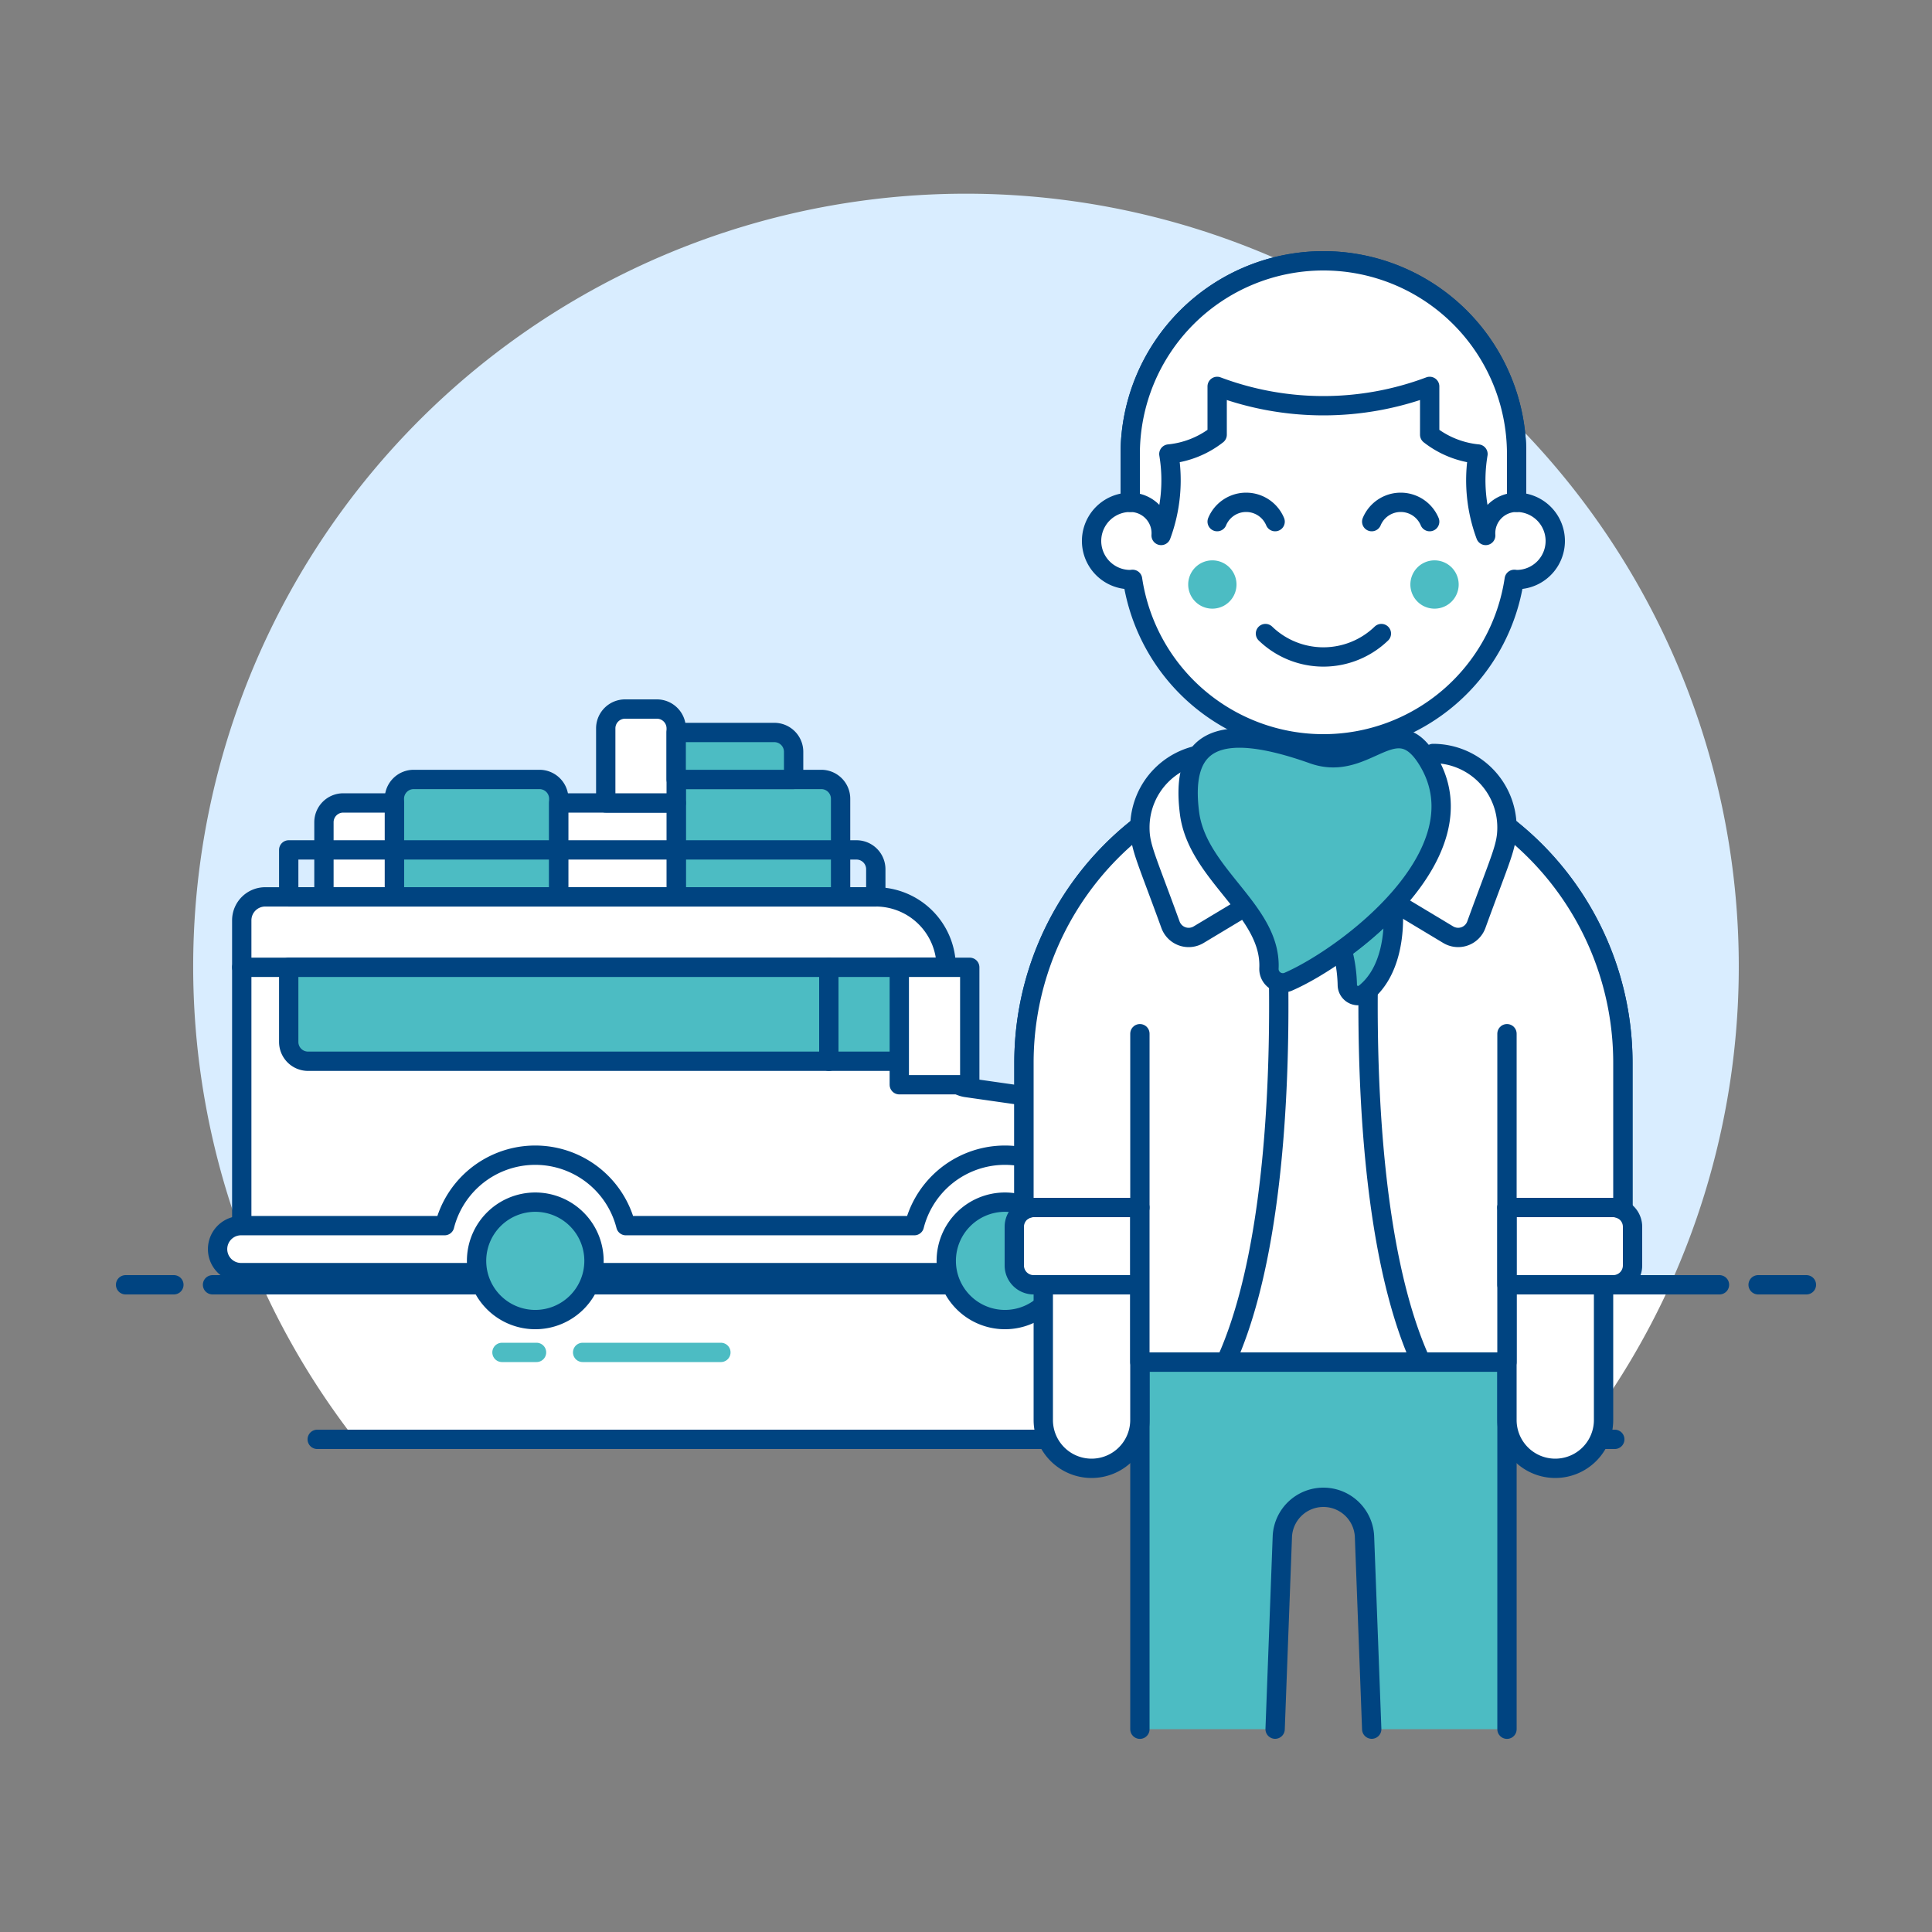 <svg viewBox="0 0 100 100" height="100" width="100" xmlns="http://www.w3.org/2000/svg"><rect x="0" y="0" width="100" height="100" fill="#808080" stroke="none"/><path d="M86.449,66.5a40,40,0,1,0-72.9,0Z" fill="#d9edff"/><path d="M18.38,74.5H81.62a39.981,39.981,0,0,0,4.829-8h-72.9A39.981,39.981,0,0,0,18.38,74.5Z" fill="#ffffff"/><path d="M11 66.5L89 66.5" fill="none" stroke="#004481" stroke-linecap="round" stroke-linejoin="round"/><path d="M6.5 66.5L9 66.5" fill="none" stroke="#004481" stroke-linecap="round" stroke-linejoin="round"/><path d="M91 66.5L93.5 66.5" fill="none" stroke="#004481" stroke-linecap="round" stroke-linejoin="round"/><path d="M30.157 70L37.313 70" fill="none" stroke="#4cbcc3" stroke-linecap="round"/><path d="M25.982 70L27.771 70" fill="none" stroke="#4cbcc3" stroke-linecap="round"/><path d="M23 70L23.596 70" fill="none" stroke="#ffffff" stroke-linecap="round"/><path d="M67.343 71.5L74.5 71.5" fill="none" stroke="#ffffff" stroke-linecap="round"/><path d="M63.169 71.5L64.958 71.5" fill="none" stroke="#ffffff" stroke-linecap="round"/><path d="M60.187 71.5L60.783 71.5" fill="none" stroke="#ffffff" stroke-linecap="round"/><path d="M16.419 74.5L83.581 74.5" fill="none" stroke="#004481" stroke-linecap="round" stroke-linejoin="round"/><path d="M35,46.422h8.509V41.344a1,1,0,0,0-1-1H35Z" fill="#4cbcc3" stroke="#004481" stroke-linecap="round" stroke-linejoin="round"/><path d="M20.413,46.422h8.509V41.344a1,1,0,0,0-1-1H21.413a1,1,0,0,0-1,1Z" fill="#4cbcc3" stroke="#004481" stroke-linecap="round" stroke-linejoin="round"/><path d="M28.922 41.56H35V46.422H28.922z" fill="#ffffff" stroke="#004481" stroke-linecap="round" stroke-linejoin="round"/><path d="M31.353,41.56H35V37.7a1,1,0,0,0-1-1H32.353a1,1,0,0,0-1,1Z" fill="#ffffff" stroke="#004481" stroke-linecap="round" stroke-linejoin="round"/><path d="M16.767,46.422h3.646V41.56H17.767a1,1,0,0,0-1,1Z" fill="#ffffff" stroke="#004481" stroke-linecap="round" stroke-linejoin="round"/><path d="M35,40.344h6.078V38.913a1,1,0,0,0-1-1H35Z" fill="#4cbcc3" stroke="#004481" stroke-linecap="round" stroke-linejoin="round"/><path d="M13.728,46.422h31.6a3.646,3.646,0,0,1,3.647,3.646v5.023a1.217,1.217,0,0,0,1.043,1.2l5.378.768a2.431,2.431,0,0,1,2.087,2.407v6.4H12.513V47.637A1.215,1.215,0,0,1,13.728,46.422Z" fill="#ffffff"/><path d="M12.513,47.637a1.215,1.215,0,0,1,1.215-1.215h31.6a3.646,3.646,0,0,1,3.647,3.646H12.513Z" fill="#ffffff"/><path d="M13.728,46.422h31.6a3.646,3.646,0,0,1,3.647,3.646v5.023a1.217,1.217,0,0,0,1.043,1.2l5.378.768a2.431,2.431,0,0,1,2.087,2.407v6.4H12.513V47.637A1.215,1.215,0,0,1,13.728,46.422Z" fill="none" stroke="#004481" stroke-linecap="round" stroke-linejoin="round"/><path d="M48.978 50.068L12.513 50.068" fill="none" stroke="#004481" stroke-linecap="round" stroke-linejoin="round"/><path d="M42.9 50.068H48.978V54.93H42.9z" fill="#4cbcc3"/><path d="M42.9 50.068H48.978V54.93H42.9z" fill="none" stroke="#004481" stroke-linecap="round" stroke-linejoin="round"/><path d="M15.944,54.93H42.9V50.068H14.944V53.93A1,1,0,0,0,15.944,54.93Z" fill="#4cbcc3"/><path d="M15.944,54.93H42.9V50.068H14.944V53.93A1,1,0,0,0,15.944,54.93Z" fill="none" stroke="#004481" stroke-linecap="round" stroke-linejoin="round"/><path d="M12.513,63.439h10.5a4.84,4.84,0,0,1,9.381,0H47.326a4.84,4.84,0,0,1,9.381,0h.779a1.216,1.216,0,1,1,0,2.431H12.513a1.216,1.216,0,1,1,0-2.431Z" fill="#ffffff" stroke="#004481" stroke-linecap="round" stroke-linejoin="round"/><path d="M48.978 65.262 A3.039 3.039 0 1 0 55.056 65.262 A3.039 3.039 0 1 0 48.978 65.262 Z" fill="#4cbcc3" stroke="#004481" stroke-linecap="round" stroke-linejoin="round"/><path d="M24.667 65.262 A3.039 3.039 0 1 0 30.745 65.262 A3.039 3.039 0 1 0 24.667 65.262 Z" fill="#4cbcc3" stroke="#004481" stroke-linecap="round" stroke-linejoin="round"/><path d="M55.055,57.014l.343.049a2.431,2.431,0,0,1,2.088,2.407v.322H56.271a1.215,1.215,0,0,1-1.216-1.215Z" fill="#ffffff" stroke="#004481" stroke-linecap="round" stroke-linejoin="round"/><path d="M46.547 50.068 L50.194 50.068 L50.194 56.146 L46.547 56.146 Z" fill="#ffffff" stroke="#004481" stroke-linecap="round" stroke-linejoin="round"/><path d="M14.944,43.991H44.331a1,1,0,0,1,1,1v1.431H14.944Z" fill="none" stroke="#004481" stroke-linecap="round" stroke-linejoin="round"/><path d="M78,89.5H71l-.375-10a2.13,2.13,0,0,0-2.125-2h0a2.129,2.129,0,0,0-2.125,2L66,89.5H59v-19H78Z" fill="#4cbcc3"/><path d="M59.001 89.504L59.001 70.504 78.001 70.504 78.001 89.504" fill="none" stroke="#004481" stroke-linecap="round" stroke-linejoin="round"/><path d="M71,89.5l-.375-10a2.13,2.13,0,0,0-2.125-2h0a2.129,2.129,0,0,0-2.125,2L66,89.5" fill="none" stroke="#004481" stroke-linecap="round" stroke-linejoin="round"/><path d="M78,62.5h5.5a1,1,0,0,1,.5.134V55a15.5,15.5,0,1,0-31,0v7.634a1,1,0,0,1,.5-.134H59v8H78Z" fill="#ffffff" stroke="#004481" stroke-linecap="round" stroke-linejoin="round"/><path d="M65,40a3.5,3.5,0,0,0,7,0V36.5H65Z" fill="#ffffff"/><path d="M65,40V36.5h7V40a3.5,3.5,0,0,1-7,0Z" fill="none" stroke="#004481" stroke-linecap="round" stroke-linejoin="round"/><path d="M59,73.5v-7H54v7a2.5,2.5,0,1,0,5,0Z" fill="#ffffff" stroke="#004481" stroke-linecap="round" stroke-linejoin="round"/><path d="M83,73.5v-7H78v7a2.5,2.5,0,1,0,5,0Z" fill="#ffffff" stroke="#004481" stroke-linecap="round" stroke-linejoin="round"/><path d="M78,62.5h5.5a1,1,0,0,1,.5.134V55A15.508,15.508,0,0,0,73.564,40.35L71,46s-1.225,16.227,2.555,24.5H78Z" fill="#ffffff"/><path d="M53.5,66.5H59v-4H53.5a1,1,0,0,0-1,1v2A1,1,0,0,0,53.5,66.5Z" fill="#ffffff" stroke="#004481" stroke-linecap="round" stroke-linejoin="round"/><path d="M78.001 53.504L78.001 62.504" fill="none" stroke="#004481" stroke-linecap="round" stroke-linejoin="round"/><path d="M83.5,66.5H78v-4h5.5a1,1,0,0,1,1,1v2A1,1,0,0,1,83.5,66.5Z" fill="#ffffff" stroke="#004481" stroke-linecap="round" stroke-linejoin="round"/><path d="M66,46,63.437,40.35A15.507,15.507,0,0,0,53,55v7.634a1,1,0,0,1,.5-.134H59v8h4.444C67.225,62.231,66,46,66,46Z" fill="#ffffff"/><path d="M78,62.5h5.5a1,1,0,0,1,.5.134V55A15.508,15.508,0,0,0,73.564,40.35L71,46s-1.225,16.227,2.555,24.5H78Z" fill="none" stroke="#004481" stroke-linecap="round" stroke-linejoin="round"/><path d="M66,46,63.437,40.35A15.507,15.507,0,0,0,53,55v7.634a1,1,0,0,1,.5-.134H59v8h4.444C67.225,62.231,66,46,66,46Z" fill="none" stroke="#004481" stroke-linecap="round" stroke-linejoin="round"/><path d="M59.001 53.504L59.001 62.504" fill="none" stroke="#004481" stroke-linecap="round" stroke-linejoin="round"/><path d="M74.175,39A3.826,3.826,0,0,1,78,42.83c0,1-.309,1.525-1.586,5.034a1,1,0,0,1-1.454.516L71,46Z" fill="#ffffff" stroke="#004481" stroke-linecap="round" stroke-linejoin="round"/><path d="M62.827,39A3.826,3.826,0,0,0,59,42.83c0,1,.309,1.525,1.585,5.034a1,1,0,0,0,1.455.516L66,46Z" fill="#ffffff" stroke="#004481" stroke-linecap="round" stroke-linejoin="round"/><path d="M69.47,49.158a7.485,7.485,0,0,1,.267,1.848.558.558,0,0,0,.912.4c1.341-1.073,1.563-3.106,1.449-4.551A18.434,18.434,0,0,1,69.47,49.158Z" fill="#4cbcc3" stroke="#004481" stroke-linecap="round" stroke-linejoin="round"/><path d="M73.956,39.437c2.781,4.761-4.25,10.055-7.275,11.376a.718.718,0,0,1-1-.689c.136-2.994-3.7-4.845-4.112-8.041-.472-3.714,1.362-4.835,6.4-3.045C70.793,40.042,72.225,36.474,73.956,39.437Z" fill="#4cbcc3"/><path d="M73.956,39.437c2.781,4.761-4.25,10.055-7.275,11.376a.718.718,0,0,1-1-.689c.136-2.994-3.7-4.845-4.112-8.041-.472-3.714,1.362-4.835,6.4-3.045C70.793,40.042,72.225,36.474,73.956,39.437Z" fill="none" stroke="#004481" stroke-linecap="round" stroke-linejoin="round"/><path d="M78.5,26V23.5a10,10,0,1,0-20,0V26a2,2,0,0,0,0,4c.042,0,.081-.01.122-.012a9.987,9.987,0,0,0,19.755,0c.042,0,.081.012.123.012a2,2,0,0,0,0-4Z" fill="#ffffff" stroke="#004481" stroke-linecap="round" stroke-linejoin="round"/><path d="M61.501 30.254 A1.250 1.250 0 1 0 64.001 30.254 A1.250 1.250 0 1 0 61.501 30.254 Z" fill="#4cbcc3"/><path d="M73.001 30.254 A1.250 1.250 0 1 0 75.501 30.254 A1.250 1.250 0 1 0 73.001 30.254 Z" fill="#4cbcc3"/><path d="M71.5,32.793a4.321,4.321,0,0,1-6,0" fill="none" stroke="#004481" stroke-linecap="round" stroke-linejoin="round"/><path d="M66,27a1.625,1.625,0,0,0-3,0" fill="none" stroke="#004481" stroke-linecap="round" stroke-linejoin="round"/><path d="M74,27a1.625,1.625,0,0,0-3,0" fill="none" stroke="#004481" stroke-linecap="round" stroke-linejoin="round"/><path d="M78.5,23.5a10,10,0,1,0-20,0V26a1.6,1.6,0,0,1,1.6,1.716,8.221,8.221,0,0,0,.4-4.216,4.81,4.81,0,0,0,2.5-1V20a15.625,15.625,0,0,0,11,0v2.5a4.81,4.81,0,0,0,2.5,1,8.221,8.221,0,0,0,.4,4.216A1.6,1.6,0,0,1,78.5,26Z" fill="#ffffff"/><path d="M78.5,23.5a10,10,0,1,0-20,0V26a1.6,1.6,0,0,1,1.6,1.716,8.221,8.221,0,0,0,.4-4.216,4.81,4.81,0,0,0,2.5-1V20a15.625,15.625,0,0,0,11,0v2.5a4.81,4.81,0,0,0,2.5,1,8.221,8.221,0,0,0,.4,4.216A1.6,1.6,0,0,1,78.5,26Z" fill="none" stroke="#004481" stroke-linecap="round" stroke-linejoin="round"/></svg>